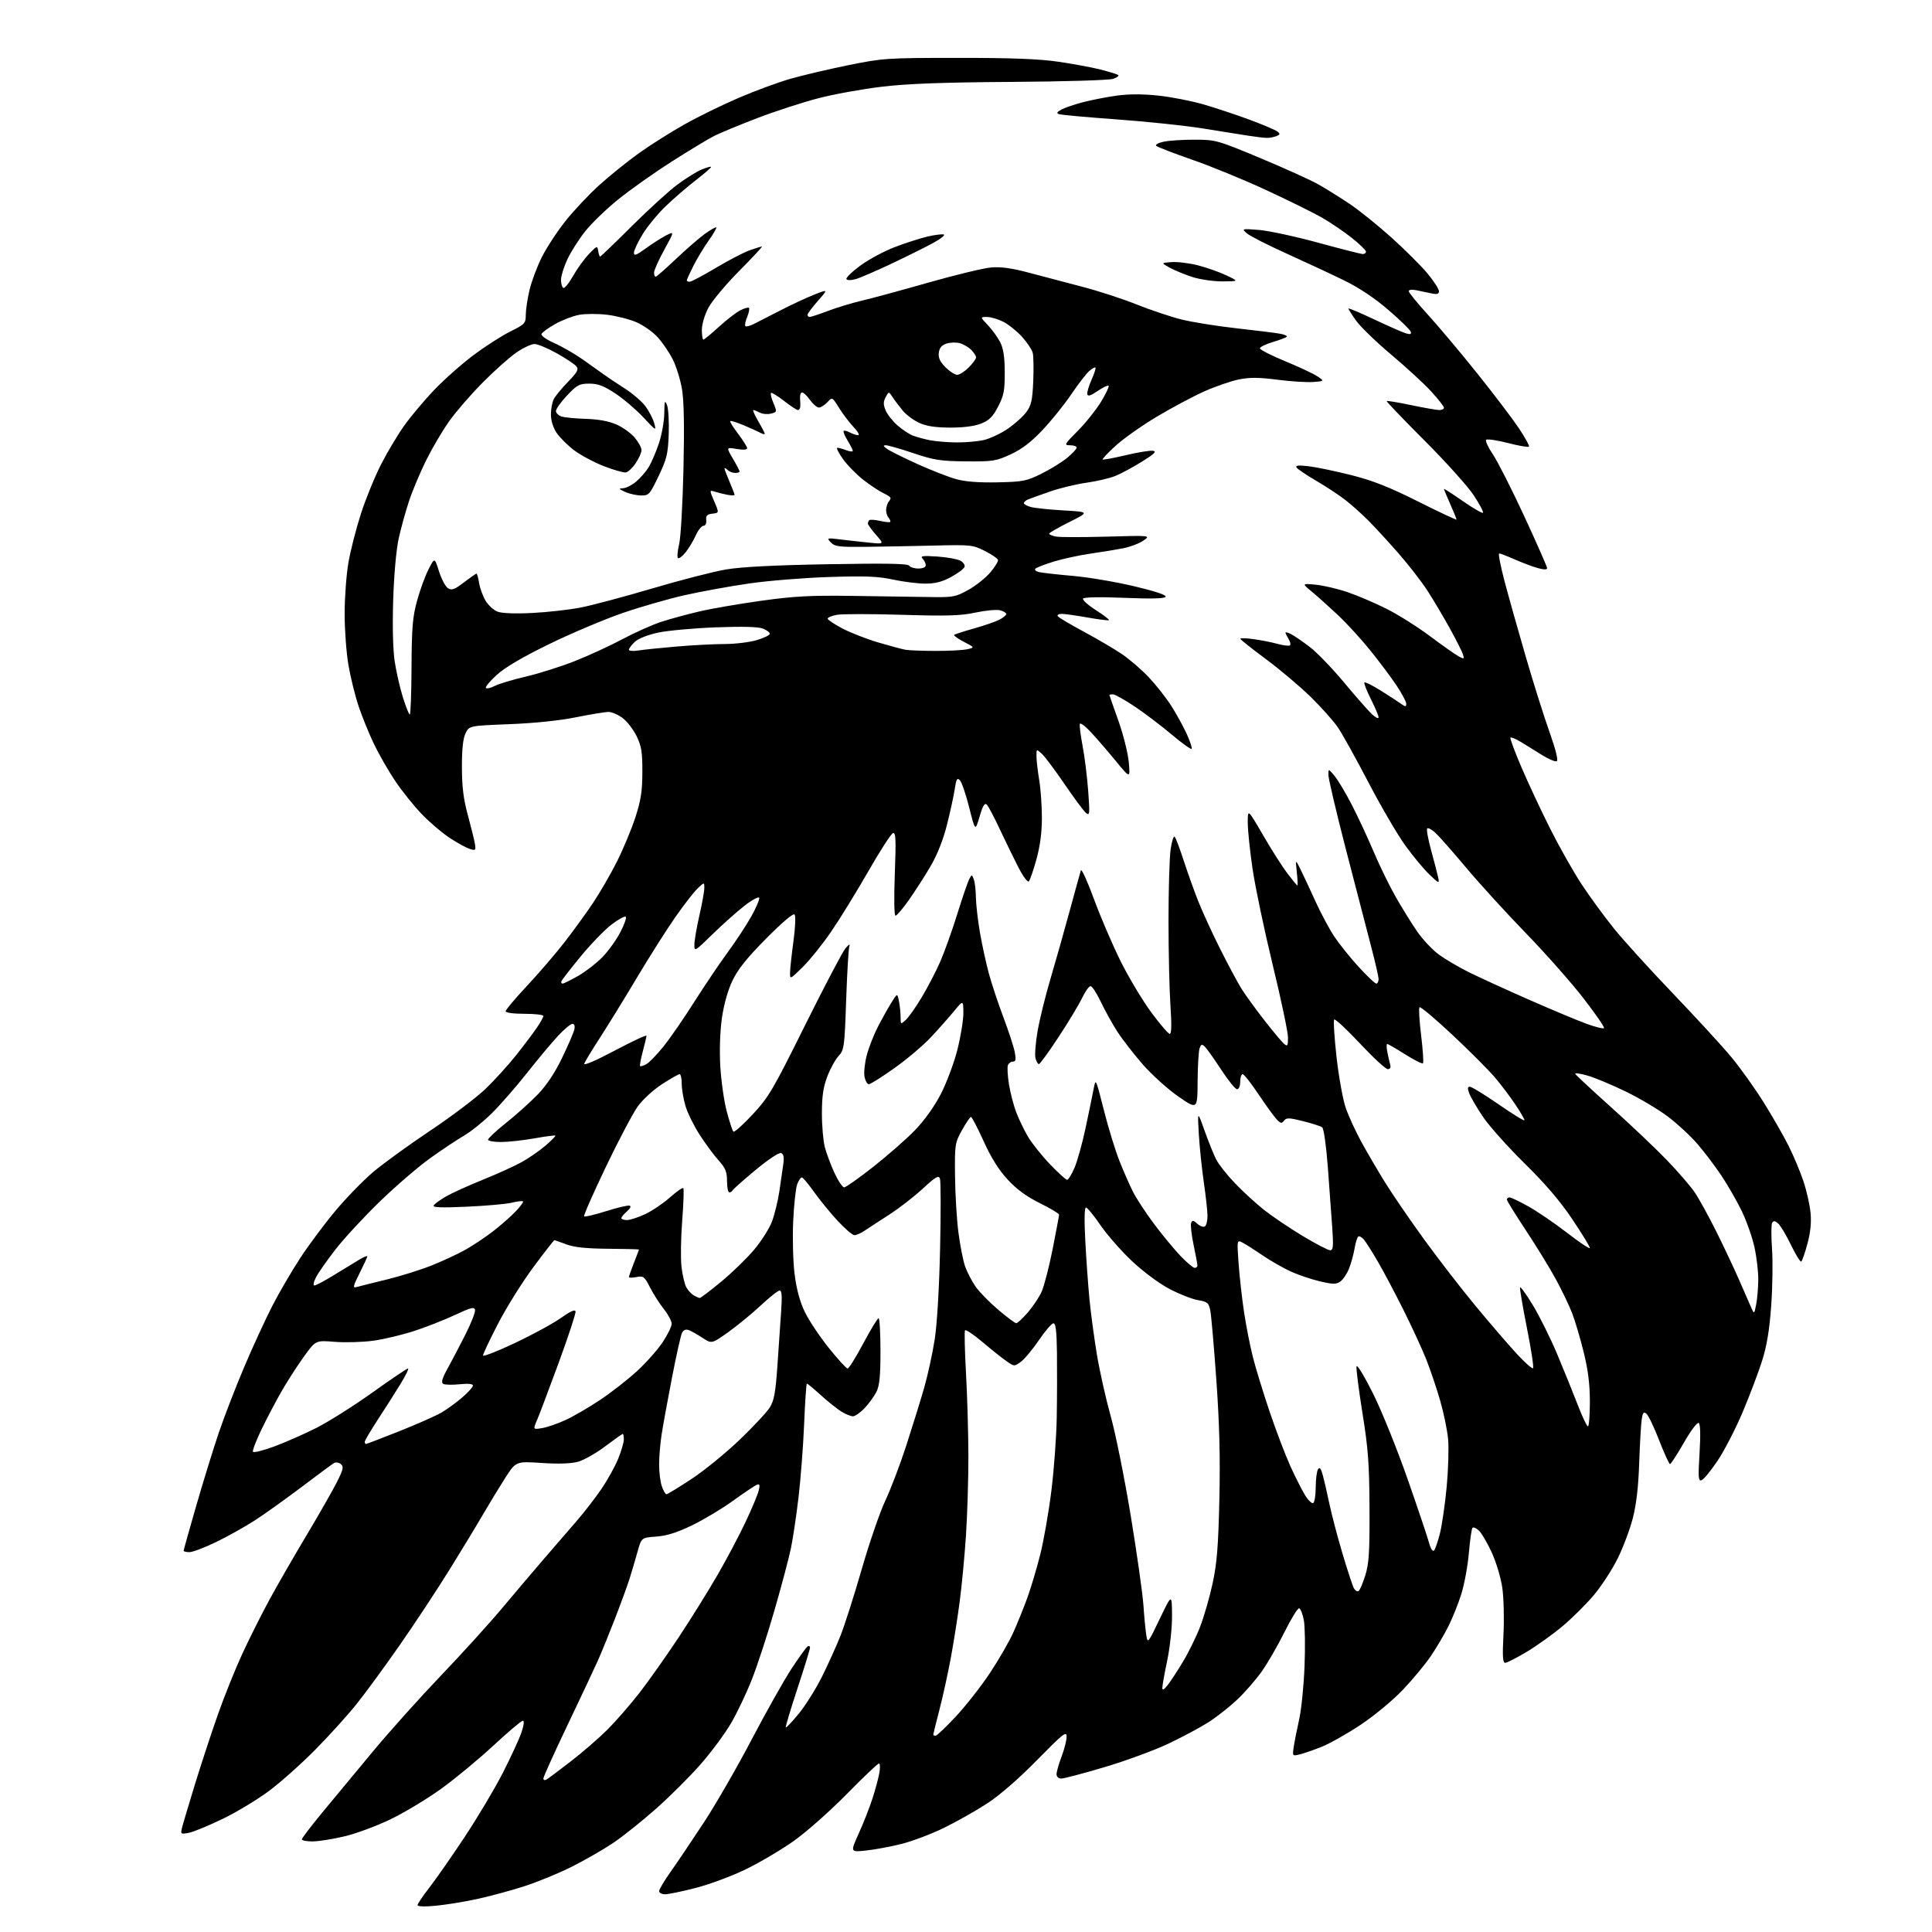 <?xml version="1.0" encoding="UTF-8" standalone="no"?>
<svg 
  version="1.1" 
  xmlns="http://www.w3.org/2000/svg" 
  xmlns:xlink="http://www.w3.org/1999/xlink" 
  xmlns:svg="http://www.w3.org/2000/svg"
  xmlns:rdf="http://www.w3.org/1999/02/22-rdf-syntax-ns#"
  xmlns:cc="http://creativecommons.org/ns#"
  xmlns:dc="http://purl.org/dc/elements/1.1/"
  viewBox="0 0 768 768"
  width="768"
  height="768"
>
<style>svg {background-color: white; }</style>"
<path stroke="none" fill="black" fill-rule="evenodd" d="M173.25,757.56C168.83,757.99 166.00,757.89 166.00,757.30C166.00,756.78 168.08,753.68 170.62,750.42C173.16,747.17 179.47,738.14 184.62,730.36C189.78,722.58 196.63,711.09 199.84,704.82C203.04,698.55 206.39,691.30 207.27,688.71C208.26,685.82 208.48,684.00 207.84,684.00C207.27,684.00 202.01,688.44 196.15,693.88C190.29,699.31 181.00,707.00 175.50,710.98C170.00,714.95 161.00,720.39 155.50,723.07C150.00,725.75 141.68,728.85 137.00,729.96C132.32,731.08 126.59,731.99 124.25,731.99C121.91,732.00 120.00,731.62 120.00,731.16C120.00,730.70 123.69,725.87 128.19,720.41C132.70,714.96 141.74,704.06 148.28,696.18C154.82,688.31 166.93,674.81 175.18,666.18C183.44,657.56 194.53,645.33 199.83,639.00C205.13,632.67 212.58,623.90 216.37,619.50C220.17,615.10 225.88,608.50 229.05,604.83C232.22,601.17 236.75,595.32 239.12,591.83C241.48,588.35 244.44,583.02 245.69,580.00C246.93,576.98 247.96,573.49 247.98,572.25C247.99,571.01 247.80,570.00 247.55,570.00C247.31,570.00 244.16,572.23 240.55,574.96C236.94,577.69 232.08,580.44 229.75,581.08C226.97,581.83 221.95,581.99 215.28,581.55C205.07,580.87 205.07,580.87 200.71,587.69C198.32,591.43 194.40,597.88 192.01,602.00C189.62,606.12 183.62,616.02 178.67,624.00C173.72,631.98 164.81,645.48 158.87,654.00C152.93,662.52 145.18,673.10 141.65,677.50C138.12,681.90 130.79,690.00 125.36,695.50C119.93,701.00 111.76,708.30 107.21,711.72C102.67,715.15 94.35,720.19 88.72,722.93C83.10,725.66 76.98,728.20 75.11,728.56C71.94,729.18 71.76,729.07 72.28,726.86C72.58,725.56 74.90,717.75 77.43,709.50C79.97,701.25 84.10,688.65 86.63,681.50C89.15,674.35 93.49,663.55 96.28,657.50C99.07,651.45 103.94,641.75 107.09,635.94C110.25,630.14 116.88,618.61 121.83,610.34C126.78,602.06 132.20,592.56 133.88,589.24C136.47,584.10 136.72,583.01 135.51,582.01C134.73,581.36 133.51,581.16 132.79,581.57C132.08,581.98 126.33,586.23 120.00,591.02C113.67,595.80 105.27,601.81 101.33,604.36C97.38,606.91 90.43,610.80 85.88,613.00C81.33,615.20 76.57,617.00 75.30,617.00C74.04,617.00 73.00,616.75 73.00,616.44C73.00,616.13 75.23,608.14 77.97,598.69C80.70,589.23 84.70,576.25 86.87,569.83C89.04,563.41 93.62,551.54 97.05,543.46C100.48,535.38 105.52,524.43 108.24,519.13C110.96,513.83 115.98,505.23 119.41,500.00C122.83,494.77 129.15,486.31 133.45,481.19C137.75,476.06 144.47,469.17 148.38,465.86C152.30,462.55 162.47,455.17 171.00,449.47C179.53,443.77 189.45,436.27 193.05,432.80C196.65,429.34 202.14,423.28 205.26,419.35C208.37,415.42 212.06,410.52 213.46,408.46C214.86,406.41 216.00,404.33 216.00,403.86C216.00,403.39 212.62,403.00 208.50,403.00C204.09,403.00 201.00,402.58 201.00,401.99C201.00,401.43 204.81,396.90 209.47,391.92C214.13,386.93 220.80,379.18 224.30,374.68C227.80,370.18 232.93,363.12 235.70,358.98C238.47,354.85 242.77,347.43 245.25,342.48C247.73,337.54 251.01,329.68 252.54,325.00C254.77,318.17 255.32,314.62 255.35,306.96C255.37,299.01 255.00,296.63 253.09,292.68C251.83,290.08 249.34,286.83 247.55,285.47C245.77,284.11 243.23,283.00 241.90,283.00C240.58,283.00 234.77,283.96 229.00,285.12C222.47,286.44 212.45,287.48 202.51,287.87C186.52,288.50 186.52,288.50 185.06,291.50C184.06,293.56 183.61,297.79 183.62,305.00C183.64,312.82 184.24,317.67 185.97,324.00C187.24,328.68 188.50,333.79 188.77,335.36C189.22,337.98 189.06,338.16 186.88,337.51C185.57,337.13 182.03,335.21 179.00,333.24C175.97,331.28 170.91,326.99 167.74,323.71C164.57,320.43 159.74,314.40 157.01,310.32C154.28,306.23 150.46,299.56 148.53,295.49C146.60,291.42 143.90,284.78 142.55,280.73C141.19,276.68 139.38,269.40 138.54,264.55C137.69,259.71 137.00,250.46 137.00,244.00C137.00,237.54 137.68,228.34 138.52,223.56C139.35,218.77 141.59,210.04 143.49,204.17C145.39,198.29 148.97,189.51 151.46,184.64C153.94,179.78 158.09,172.83 160.68,169.20C163.27,165.57 168.55,159.27 172.42,155.20C176.28,151.13 183.28,144.90 187.97,141.37C192.66,137.83 199.31,133.54 202.75,131.83C208.68,128.88 209.00,128.54 209.01,125.11C209.02,123.13 209.69,118.69 210.50,115.25C211.31,111.81 213.53,105.91 215.43,102.13C217.33,98.36 221.55,91.92 224.81,87.83C228.06,83.73 234.09,77.33 238.21,73.60C242.33,69.87 249.44,64.14 254.01,60.87C258.59,57.60 266.75,52.45 272.15,49.42C277.54,46.39 287.20,41.66 293.60,38.92C300.00,36.17 309.12,32.80 313.87,31.42C318.61,30.04 329.02,27.58 337.00,25.96C351.09,23.10 352.32,23.02 380.87,23.01C402.29,23.00 413.12,23.42 420.87,24.56C426.72,25.42 434.20,26.81 437.49,27.65C440.79,28.49 443.92,29.45 444.45,29.78C444.98,30.11 444.09,30.81 442.46,31.35C440.82,31.89 422.78,32.43 402.00,32.56C374.71,32.74 360.71,33.26 350.58,34.47C342.93,35.38 331.61,37.42 325.44,39.02C319.26,40.61 308.36,44.15 301.21,46.88C294.05,49.62 286.24,52.85 283.85,54.06C281.46,55.28 273.88,59.86 267.00,64.24C260.12,68.63 250.58,75.37 245.80,79.23C241.01,83.09 235.04,88.87 232.53,92.06C230.02,95.26 226.85,100.26 225.49,103.19C224.13,106.11 223.02,109.71 223.01,111.19C223.00,112.67 223.41,114.13 223.90,114.44C224.40,114.75 226.14,112.63 227.78,109.74C229.41,106.85 232.25,102.92 234.10,100.99C237.31,97.65 237.47,97.60 237.79,99.75C237.98,100.99 238.33,102.00 238.56,102.00C238.80,102.00 244.48,96.54 251.18,89.86C257.89,83.18 266.09,75.72 269.40,73.28C272.71,70.84 276.97,68.20 278.87,67.41C280.76,66.62 282.47,66.13 282.66,66.33C282.86,66.53 280.20,68.85 276.76,71.50C273.32,74.15 267.89,78.83 264.69,81.91C261.49,84.98 257.33,90.03 255.44,93.13C253.55,96.23 252.00,99.53 252.00,100.47C252.00,101.83 252.96,101.47 256.75,98.71C259.36,96.81 262.99,94.50 264.81,93.57C268.11,91.89 268.11,91.89 264.06,99.28C261.83,103.35 260.00,107.42 260.00,108.34C260.00,109.25 260.29,110.00 260.63,110.00C260.98,110.00 264.58,106.86 268.62,103.02C272.66,99.18 277.85,94.67 280.14,93.01C282.44,91.35 284.50,90.17 284.73,90.40C284.95,90.62 283.58,92.99 281.69,95.65C279.79,98.32 277.06,102.85 275.62,105.72C274.18,108.59 273.00,111.17 273.00,111.47C273.00,111.76 273.52,112.00 274.16,112.00C274.80,112.00 279.48,109.52 284.55,106.49C289.63,103.47 295.68,100.32 298.01,99.49C300.34,98.67 302.52,98.00 302.86,98.00C303.19,98.00 299.12,102.39 293.80,107.75C288.49,113.11 282.98,119.70 281.57,122.40C280.10,125.20 279.00,128.95 279.00,131.15C279.00,133.27 279.27,135.00 279.61,135.00C279.95,135.00 282.70,132.73 285.73,129.96C288.76,127.19 292.58,124.23 294.21,123.39C295.85,122.54 297.43,122.10 297.73,122.39C298.03,122.69 297.70,124.31 297.00,126.00C296.30,127.69 295.99,129.32 296.30,129.64C296.62,129.95 298.14,129.56 299.69,128.77C301.23,127.98 306.10,125.49 310.50,123.24C314.90,120.99 320.91,118.20 323.86,117.04C329.22,114.94 329.22,114.94 325.11,119.61C322.85,122.18 321.00,124.67 321.00,125.14C321.00,125.61 321.40,126.00 321.88,126.00C322.37,126.00 325.70,124.89 329.29,123.54C332.88,122.19 338.90,120.37 342.66,119.50C346.42,118.63 358.27,115.41 369.00,112.35C379.73,109.29 390.98,106.58 394.00,106.32C397.94,105.99 402.20,106.58 409.00,108.40C414.23,109.80 423.73,112.31 430.12,113.97C436.51,115.62 446.28,118.80 451.83,121.03C457.38,123.25 465.42,125.94 469.71,127.01C473.99,128.07 483.80,129.64 491.50,130.50C499.20,131.35 506.98,132.32 508.80,132.65C510.61,132.97 511.82,133.52 511.49,133.87C511.15,134.22 508.62,135.18 505.87,136.00C503.11,136.82 500.84,137.94 500.83,138.47C500.83,139.01 505.35,141.31 510.90,143.60C516.44,145.89 522.22,148.60 523.74,149.63C526.50,151.50 526.50,151.50 522.00,151.85C519.52,152.04 513.14,151.63 507.82,150.95C500.43,149.99 496.80,149.96 492.48,150.83C489.37,151.46 483.15,153.61 478.66,155.61C474.17,157.62 465.68,162.15 459.78,165.68C453.89,169.20 446.56,174.38 443.50,177.18C440.44,179.97 438.10,182.44 438.32,182.65C438.53,182.86 442.63,182.10 447.44,180.96C452.24,179.82 457.12,179.02 458.28,179.19C459.92,179.43 458.96,180.38 453.96,183.50C450.42,185.70 445.68,188.25 443.41,189.18C441.14,190.10 435.96,191.32 431.89,191.89C427.83,192.46 421.35,194.02 417.50,195.36C413.65,196.70 409.71,198.11 408.75,198.50C407.79,198.89 407.00,199.57 407.00,200.00C407.00,200.43 408.24,201.12 409.75,201.54C411.26,201.96 417.13,202.57 422.80,202.90C433.10,203.50 433.10,203.50 425.11,207.50C420.71,209.70 417.09,211.79 417.06,212.13C417.03,212.48 418.23,213.00 419.74,213.29C421.24,213.58 430.35,213.59 439.99,213.32C457.50,212.83 457.50,212.83 454.50,214.90C452.85,216.04 449.25,217.41 446.50,217.95C443.75,218.48 437.90,219.44 433.50,220.07C429.10,220.71 422.57,222.11 419.00,223.20C415.43,224.30 412.10,225.57 411.61,226.04C411.10,226.52 411.74,227.12 413.11,227.43C414.42,227.72 420.49,228.40 426.59,228.94C432.70,229.47 443.61,231.32 450.85,233.04C459.29,235.05 463.78,236.55 463.36,237.23C462.91,237.96 457.67,238.09 446.91,237.65C437.25,237.25 430.89,237.37 430.53,237.95C430.21,238.47 432.48,240.52 435.58,242.51C438.68,244.49 441.04,246.29 440.82,246.51C440.60,246.73 436.84,246.27 432.46,245.49C428.08,244.71 423.46,244.05 422.19,244.03C420.92,244.02 420.14,244.41 420.45,244.92C420.76,245.42 425.40,248.19 430.76,251.07C436.12,253.95 442.98,257.98 446.00,260.03C449.02,262.08 453.83,266.22 456.67,269.23C459.51,272.25 463.50,277.31 465.54,280.49C467.57,283.67 470.35,288.71 471.72,291.70C473.09,294.69 473.96,297.37 473.67,297.67C473.37,297.96 469.84,295.42 465.81,292.03C461.79,288.63 455.20,283.63 451.17,280.92C447.13,278.22 443.20,276.00 442.42,276.00C441.64,276.00 441.00,276.11 441.00,276.25C441.00,276.39 442.60,280.98 444.56,286.45C446.51,291.92 448.38,299.34 448.70,302.95C449.29,309.50 449.29,309.50 443.54,302.50C440.37,298.65 435.95,293.52 433.69,291.10C431.44,288.67 429.44,287.17 429.25,287.76C429.05,288.35 429.56,292.35 430.37,296.66C431.19,300.97 432.18,309.00 432.58,314.50C433.25,323.66 433.17,324.39 431.69,323.15C430.79,322.41 426.95,317.24 423.15,311.65C419.34,306.07 415.28,300.64 414.11,299.60C412.01,297.70 412.00,297.70 412.01,300.60C412.01,302.19 412.50,306.43 413.09,310.00C413.69,313.57 414.17,320.39 414.17,325.15C414.16,330.95 413.45,336.38 411.98,341.65C410.79,345.97 409.43,349.89 408.98,350.37C408.53,350.85 406.68,348.38 404.87,344.87C403.07,341.37 399.75,334.57 397.50,329.76C395.26,324.95 392.90,320.50 392.28,319.88C391.42,319.02 390.70,320.21 389.40,324.62C387.67,330.50 387.67,330.50 385.27,321.00C383.96,315.77 382.29,310.90 381.57,310.16C380.48,309.05 380.13,309.65 379.53,313.66C379.13,316.32 377.73,322.74 376.42,327.92C374.88,333.97 372.55,339.86 369.87,344.42C367.58,348.31 363.73,354.31 361.30,357.75C358.88,361.19 356.49,364.00 355.99,364.00C355.45,364.00 355.33,357.19 355.70,347.36C356.22,333.56 356.09,330.80 354.96,331.18C354.21,331.43 349.75,338.35 345.04,346.57C340.33,354.78 333.70,365.55 330.29,370.50C326.89,375.45 321.83,381.73 319.05,384.46C314.00,389.42 314.00,389.42 314.07,386.46C314.10,384.83 314.72,379.23 315.43,374.00C316.17,368.53 316.35,364.09 315.84,363.53C315.31,362.94 310.92,366.66 304.51,373.14C296.78,380.95 293.29,385.33 291.12,389.91C289.30,393.75 287.72,399.40 286.96,404.79C286.21,410.09 285.96,417.57 286.34,423.99C286.67,429.77 287.83,437.80 288.90,441.84C289.97,445.88 291.16,449.48 291.53,449.84C291.91,450.20 295.36,447.12 299.19,443.00C305.60,436.10 307.27,433.25 320.05,407.50C327.70,392.10 334.91,378.38 336.07,377.00C337.54,375.27 338.01,375.05 337.61,376.29C337.29,377.27 336.73,386.89 336.36,397.66C335.71,416.26 335.56,417.37 333.37,419.74C332.10,421.11 330.08,424.77 328.89,427.86C327.26,432.12 326.73,435.70 326.72,442.50C326.71,447.45 327.24,453.52 327.88,456.00C328.53,458.48 330.25,463.09 331.71,466.25C333.17,469.41 334.91,472.00 335.56,472.00C336.22,472.00 341.42,468.32 347.13,463.83C352.83,459.34 360.25,452.84 363.62,449.38C367.39,445.50 371.34,439.99 373.93,435.02C376.24,430.58 379.22,422.63 380.56,417.35C381.90,412.06 382.98,405.44 382.96,402.62C382.91,397.50 382.91,397.50 379.21,402.00C377.17,404.47 373.02,409.14 370.00,412.37C366.98,415.60 360.45,421.12 355.50,424.62C350.56,428.13 346.00,431.00 345.38,431.00C344.76,431.00 343.99,429.68 343.66,428.06C343.34,426.45 343.73,422.62 344.53,419.56C345.33,416.49 347.31,411.40 348.94,408.24C350.56,405.08 352.98,400.76 354.30,398.63C356.70,394.75 356.70,394.75 357.35,398.00C357.71,399.79 358.00,402.61 358.00,404.28C358.00,407.27 358.03,407.28 360.04,405.46C361.17,404.44 364.00,400.44 366.33,396.56C368.67,392.68 371.97,386.35 373.66,382.50C375.36,378.65 378.43,370.10 380.48,363.50C382.53,356.90 384.69,350.61 385.26,349.52C386.31,347.55 386.32,347.55 387.09,349.52C387.51,350.61 387.89,353.80 387.93,356.62C387.97,359.43 388.69,365.73 389.53,370.62C390.37,375.50 391.97,382.86 393.08,386.96C394.20,391.06 396.81,398.94 398.90,404.48C400.98,410.01 403.01,416.22 403.39,418.27C403.94,421.17 403.77,422.00 402.65,422.00C401.86,422.00 400.96,422.66 400.66,423.46C400.35,424.26 400.54,427.67 401.08,431.04C401.63,434.41 402.91,439.37 403.94,442.08C404.96,444.78 407.05,449.13 408.58,451.74C410.10,454.36 414.04,459.31 417.33,462.75C420.62,466.19 423.71,469.00 424.19,469.00C424.68,469.00 425.99,466.86 427.12,464.25C428.25,461.64 430.22,454.55 431.51,448.50C432.80,442.45 434.24,435.48 434.71,433.00C435.57,428.50 435.57,428.50 438.78,441.22C440.55,448.22 443.36,457.36 445.01,461.53C446.67,465.71 449.11,471.25 450.43,473.86C451.75,476.46 455.50,482.17 458.77,486.55C462.04,490.92 466.76,496.64 469.26,499.25C471.76,501.86 474.30,504.00 474.90,504.00C475.51,504.00 476.00,503.58 476.00,503.07C476.00,502.55 475.31,498.86 474.47,494.86C473.63,490.86 473.19,486.95 473.49,486.16C473.95,484.96 474.36,485.01 475.96,486.46C477.01,487.42 478.35,487.90 478.94,487.54C479.52,487.18 480.00,485.33 480.00,483.43C480.00,481.54 479.35,475.60 478.57,470.24C477.78,464.88 476.88,456.23 476.56,451.00C476.00,441.50 476.00,441.50 478.85,449.51C480.42,453.92 482.51,459.08 483.49,460.98C484.47,462.89 487.80,467.09 490.89,470.33C493.98,473.57 499.20,478.35 502.50,480.97C505.80,483.58 512.73,488.25 517.90,491.36C523.07,494.46 527.96,497.00 528.76,497.00C529.97,497.00 530.11,495.47 529.57,487.75C529.22,482.66 528.43,471.86 527.82,463.75C527.20,455.53 526.22,448.62 525.60,448.15C525.00,447.68 521.58,446.57 518.00,445.68C512.34,444.27 511.36,444.25 510.40,445.51C509.47,446.74 509.01,446.62 507.29,444.73C506.18,443.50 502.95,439.01 500.11,434.75C497.27,430.49 494.50,427.00 493.97,427.00C493.44,427.00 493.00,428.35 493.00,430.00C493.00,431.74 492.48,432.99 491.75,432.99C491.06,432.98 488.27,429.54 485.53,425.34C482.80,421.15 479.90,417.05 479.09,416.23C477.79,414.93 477.53,414.98 476.88,416.63C476.47,417.66 476.11,423.59 476.07,429.81C476.00,441.12 476.00,441.12 468.40,435.87C464.22,432.98 457.85,427.22 454.24,423.09C450.63,418.95 446.06,413.05 444.09,409.98C442.11,406.90 439.18,401.60 437.57,398.20C435.95,394.79 434.13,392.00 433.52,392.00C432.90,392.00 431.38,394.14 430.13,396.75C428.88,399.36 424.68,406.34 420.79,412.25C416.91,418.16 413.39,423.00 412.97,423.00C412.56,423.00 411.95,421.92 411.61,420.60C411.28,419.28 411.67,414.41 412.48,409.77C413.29,405.14 415.54,395.99 417.48,389.43C419.43,382.87 422.86,370.75 425.10,362.50C427.35,354.25 429.40,346.82 429.66,346.00C429.93,345.18 432.28,350.35 434.91,357.50C437.53,364.65 442.32,375.79 445.55,382.26C448.78,388.73 454.25,397.84 457.70,402.51C461.16,407.18 464.44,411.00 465.01,411.00C465.70,411.00 465.78,407.28 465.27,399.75C464.85,393.56 464.50,378.38 464.50,366.00C464.50,353.62 464.88,340.86 465.34,337.64C465.80,334.41 466.53,332.16 466.96,332.64C467.40,333.11 468.99,337.32 470.51,342.00C472.03,346.68 474.60,353.88 476.22,358.00C477.84,362.12 481.79,370.74 484.99,377.13C488.20,383.53 492.06,390.73 493.57,393.13C495.08,395.54 499.15,401.14 502.62,405.60C506.09,410.05 509.62,414.27 510.46,414.97C511.80,416.08 512.00,415.75 512.00,412.42C512.00,410.31 509.27,397.32 505.92,383.55C502.58,369.77 498.98,352.65 497.93,345.50C496.87,338.35 496.01,330.03 496.00,327.00C496.00,321.51 496.00,321.51 502.09,332.00C505.44,337.78 509.81,344.64 511.80,347.25C513.78,349.86 515.56,352.00 515.74,352.00C515.92,352.00 515.82,349.64 515.51,346.75C514.95,341.50 514.95,341.50 516.93,345.50C518.02,347.70 520.69,353.41 522.86,358.19C525.04,362.97 528.43,369.32 530.41,372.30C532.39,375.28 536.75,380.71 540.09,384.36C543.44,388.01 546.59,391.00 547.09,391.00C547.59,391.00 548.00,390.20 548.00,389.22C548.00,388.24 546.64,382.28 544.97,375.97C543.31,369.66 538.81,352.35 534.98,337.50C531.15,322.65 528.03,309.38 528.05,308.00C528.07,305.50 528.07,305.50 530.55,308.50C531.91,310.15 534.99,315.32 537.40,320.00C539.82,324.68 543.69,333.00 546.02,338.50C548.34,344.00 552.29,352.10 554.80,356.50C557.30,360.90 561.15,367.11 563.35,370.29C565.55,373.48 569.41,377.59 571.93,379.42C574.44,381.26 579.69,384.36 583.60,386.32C587.50,388.27 598.30,393.22 607.60,397.31C616.89,401.40 627.32,405.76 630.77,407.01C634.22,408.26 637.31,409.03 637.62,408.71C637.94,408.39 634.26,403.04 629.44,396.82C624.62,390.59 614.34,378.97 606.59,370.98C598.84,363.00 588.17,351.30 582.87,344.98C577.57,338.67 572.06,332.41 570.62,331.08C569.19,329.75 567.71,328.96 567.34,329.33C566.98,329.69 567.70,333.71 568.96,338.25C570.21,342.79 571.46,347.62 571.74,349.00C572.21,351.32 571.96,351.22 568.17,347.60C565.93,345.45 561.58,340.20 558.51,335.93C555.44,331.66 548.92,320.50 544.03,311.12C539.14,301.74 533.69,291.91 531.91,289.28C530.13,286.65 525.22,281.12 520.99,277.00C516.77,272.88 508.77,266.12 503.21,262.00C497.64,257.88 493.07,254.24 493.05,253.92C493.02,253.60 495.36,253.66 498.25,254.05C501.14,254.45 505.46,255.30 507.85,255.95C510.24,256.60 512.48,256.86 512.81,256.52C513.15,256.18 512.88,255.04 512.21,253.97C511.55,252.90 511.00,251.78 511.00,251.48C511.00,251.18 512.01,251.45 513.25,252.09C514.49,252.73 517.81,255.01 520.64,257.16C523.46,259.31 529.60,265.66 534.27,271.28C538.95,276.90 543.95,282.59 545.39,283.92C546.82,285.26 548.00,285.81 548.00,285.15C548.00,284.48 546.62,281.21 544.93,277.87C543.25,274.53 542.10,271.57 542.38,271.29C542.65,271.01 545.50,272.42 548.69,274.41C551.89,276.41 555.51,278.76 556.75,279.64C558.71,281.04 559.00,281.05 559.00,279.74C559.00,278.91 557.23,275.59 555.06,272.36C552.89,269.14 548.22,262.90 544.67,258.50C541.13,254.10 535.36,247.80 531.85,244.50C528.34,241.20 523.67,237.01 521.48,235.20C517.50,231.90 517.50,231.90 523.02,232.43C526.06,232.72 531.76,234.06 535.70,235.40C539.63,236.73 546.59,239.71 551.17,242.01C555.75,244.30 563.55,249.22 568.50,252.92C573.45,256.63 578.56,260.23 579.85,260.92C582.00,262.07 582.14,262.01 581.53,260.09C581.16,258.94 578.82,254.29 576.31,249.75C573.80,245.21 569.83,238.51 567.47,234.86C565.11,231.21 559.88,224.46 555.84,219.86C551.80,215.26 546.48,209.47 544.00,206.98C541.52,204.49 537.48,200.86 535.00,198.91C532.52,196.96 527.26,193.48 523.30,191.17C519.34,188.86 515.78,186.46 515.39,185.83C514.88,185.00 516.19,184.86 520.21,185.34C523.25,185.69 530.85,187.28 537.12,188.86C545.75,191.04 552.18,193.58 563.75,199.37C572.14,203.58 579.00,206.80 579.00,206.53C579.00,206.27 577.87,203.51 576.50,200.40C575.12,197.29 574.00,194.58 574.00,194.37C574.00,194.15 577.36,196.32 581.48,199.18C585.59,202.04 589.20,204.13 589.50,203.83C589.80,203.54 588.15,200.41 585.84,196.90C583.53,193.38 574.73,183.59 566.27,175.13C557.82,166.68 551.05,159.61 551.24,159.43C551.43,159.24 555.80,159.96 560.94,161.04C566.09,162.12 571.14,163.00 572.15,163.00C573.17,163.00 574.00,162.59 574.00,162.08C574.00,161.57 571.73,158.68 568.96,155.65C566.20,152.62 559.07,146.06 553.13,141.06C547.19,136.07 540.90,130.00 539.16,127.58C537.42,125.16 536.00,122.94 536.00,122.65C536.00,122.36 540.61,124.30 546.25,126.96C551.89,129.63 557.57,132.12 558.87,132.51C560.62,133.03 561.12,132.86 560.79,131.85C560.55,131.11 556.58,127.24 551.98,123.27C546.56,118.59 540.40,114.46 534.55,111.59C529.57,109.14 519.26,104.33 511.64,100.89C504.01,97.45 496.81,93.79 495.64,92.75C493.52,90.88 493.57,90.86 500.50,91.41C504.35,91.72 514.93,94.00 524.00,96.48C533.08,98.96 541.06,100.99 541.75,100.99C542.44,101.00 543.00,100.56 543.00,100.01C543.00,99.47 540.41,96.98 537.25,94.47C534.09,91.96 528.68,88.31 525.24,86.36C521.80,84.41 511.90,79.53 503.24,75.52C494.58,71.50 481.42,66.10 474.00,63.52C466.57,60.94 460.10,58.44 459.62,57.98C459.13,57.51 460.47,56.77 462.62,56.32C464.75,55.87 470.32,55.51 475.00,55.53C483.27,55.55 483.98,55.75 501.00,62.85C510.62,66.87 520.98,71.55 524.00,73.26C527.02,74.96 532.65,78.47 536.50,81.05C540.35,83.63 547.92,89.73 553.31,94.60C558.71,99.47 565.12,105.88 567.56,108.84C570.00,111.81 572.00,114.91 572.00,115.74C572.00,116.89 571.28,117.10 569.00,116.62C567.35,116.28 564.65,115.72 563.00,115.37C561.23,115.01 560.00,115.17 560.00,115.76C560.00,116.31 563.44,120.53 567.64,125.13C571.84,129.74 580.68,140.25 587.28,148.50C593.88,156.75 601.31,166.54 603.80,170.26C606.28,173.98 608.07,177.27 607.77,177.56C607.47,177.86 603.69,177.20 599.37,176.09C595.05,174.99 591.18,174.42 590.77,174.83C590.36,175.24 591.59,177.89 593.50,180.72C595.40,183.55 601.02,194.63 605.98,205.35C610.94,216.07 615.00,225.29 615.00,225.84C615.00,226.50 613.75,226.49 611.29,225.82C609.25,225.25 605.15,223.71 602.17,222.40C599.19,221.08 596.39,220.00 595.95,220.00C595.50,220.00 596.49,225.06 598.13,231.25C599.77,237.44 603.57,250.93 606.57,261.23C609.56,271.52 613.78,284.90 615.94,290.96C618.36,297.74 619.48,302.20 618.86,302.59C618.31,302.93 615.52,301.74 612.68,299.96C609.83,298.17 606.02,295.81 604.21,294.73C602.40,293.64 600.70,292.97 600.43,293.23C600.17,293.50 602.15,298.84 604.84,305.11C607.52,311.37 612.66,322.35 616.26,329.50C619.85,336.65 625.45,346.55 628.71,351.50C631.97,356.45 637.72,364.32 641.49,369.00C645.25,373.68 655.87,385.38 665.09,395.00C674.30,404.62 684.72,415.97 688.24,420.22C691.77,424.47 697.50,432.49 700.99,438.06C704.47,443.62 708.97,451.45 710.97,455.45C712.98,459.45 715.65,465.82 716.91,469.61C718.17,473.40 719.44,479.05 719.73,482.17C720.09,486.00 719.68,490.00 718.47,494.46C717.49,498.10 716.38,501.26 716.01,501.49C715.64,501.72 713.82,498.76 711.96,494.92C710.10,491.07 707.82,487.24 706.89,486.40C705.64,485.27 705.01,485.18 704.47,486.05C704.07,486.70 704.04,491.34 704.40,496.36C704.76,501.39 704.62,511.59 704.08,519.04C703.38,528.74 702.35,534.95 700.46,540.94C699.00,545.55 695.53,554.71 692.75,561.31C689.96,567.91 685.50,576.57 682.84,580.55C680.18,584.53 677.31,588.05 676.46,588.38C675.11,588.90 675.00,587.60 675.60,577.63C676.04,570.21 675.92,566.07 675.25,565.65C674.67,565.30 672.07,568.76 669.36,573.51C666.69,578.17 664.21,581.99 663.85,582.00C663.50,582.00 661.57,577.76 659.56,572.59C657.55,567.41 655.28,562.65 654.51,562.01C653.38,561.07 653.02,561.47 652.61,564.18C652.33,566.00 651.88,573.80 651.61,581.50C651.29,590.99 650.47,598.08 649.07,603.50C647.94,607.90 645.23,615.10 643.06,619.50C640.89,623.90 636.65,630.42 633.65,634.00C630.64,637.58 625.05,643.14 621.21,646.37C617.37,649.60 610.94,654.21 606.91,656.62C602.89,659.03 599.02,661.00 598.33,661.00C597.36,661.00 597.21,658.43 597.65,649.75C597.97,643.56 597.76,635.24 597.20,631.26C596.61,627.15 594.78,621.01 592.95,617.05C591.18,613.21 588.89,609.31 587.86,608.38C586.83,607.44 585.70,606.97 585.35,607.32C584.99,607.67 584.35,612.13 583.91,617.23C583.47,622.33 582.14,629.65 580.94,633.50C579.75,637.35 577.41,643.20 575.75,646.50C574.09,649.80 570.93,655.14 568.74,658.38C566.55,661.61 561.57,667.61 557.67,671.71C553.69,675.90 546.36,681.98 540.92,685.60C535.60,689.14 528.61,693.09 525.38,694.38C522.14,695.68 518.20,697.04 516.61,697.42C513.75,698.10 513.73,698.08 514.30,694.30C514.61,692.21 515.58,687.35 516.44,683.50C517.30,679.65 518.26,670.20 518.57,662.50C518.88,654.80 518.76,646.51 518.30,644.08C517.85,641.65 517.02,639.51 516.46,639.32C515.91,639.14 513.28,643.38 510.62,648.74C507.96,654.11 503.87,661.20 501.52,664.50C499.16,667.80 494.78,672.83 491.77,675.67C488.75,678.51 483.66,682.52 480.46,684.57C477.25,686.62 470.09,690.46 464.56,693.09C459.03,695.72 447.59,699.93 439.15,702.44C430.71,704.95 422.95,707.00 421.90,707.00C420.76,707.00 420.00,706.30 420.00,705.25C420.00,704.29 420.90,701.13 422.00,698.24C423.10,695.35 424.00,691.79 424.00,690.33C424.00,688.00 422.61,689.10 412.25,699.65C404.99,707.05 397.44,713.62 392.50,716.84C388.10,719.72 380.40,724.07 375.38,726.53C370.37,728.99 362.72,731.89 358.38,732.98C354.05,734.07 347.68,735.26 344.24,735.62C337.99,736.28 337.99,736.28 341.34,728.89C343.19,724.82 345.64,718.58 346.80,715.00C347.96,711.42 349.20,706.81 349.56,704.75C349.93,702.69 349.85,701.00 349.40,701.00C348.94,701.00 343.15,706.51 336.52,713.25C329.89,719.99 320.42,728.36 315.48,731.85C310.54,735.34 302.00,740.38 296.50,743.06C291.00,745.73 282.06,749.07 276.64,750.46C271.22,751.86 265.71,753.00 264.39,753.00C263.08,753.00 262.00,752.44 262.01,751.75C262.02,751.06 264.10,747.58 266.63,744.00C269.16,740.42 275.08,731.65 279.77,724.50C284.47,717.35 293.03,702.50 298.79,691.50C304.56,680.50 311.71,667.80 314.68,663.28C317.65,658.76 320.51,654.80 321.04,654.47C321.57,654.15 322.00,654.37 322.00,654.96C322.00,655.55 319.75,662.85 317.00,671.19C314.26,679.52 312.17,686.50 312.36,686.69C312.56,686.89 314.86,684.45 317.47,681.27C320.09,678.10 324.21,671.56 326.63,666.75C329.04,661.93 332.39,654.55 334.06,650.34C335.74,646.13 339.58,634.09 342.61,623.59C345.64,613.09 349.84,600.90 351.94,596.50C354.03,592.10 357.80,582.20 360.30,574.50C362.80,566.80 366.00,556.45 367.42,551.50C368.83,546.55 370.69,538.00 371.55,532.50C372.50,526.44 373.35,512.18 373.70,496.35C374.02,481.96 374.00,469.43 373.64,468.50C373.10,467.10 371.90,467.80 366.82,472.51C363.43,475.64 357.47,480.26 353.58,482.77C349.69,485.27 345.28,488.15 343.79,489.16C342.30,490.17 340.44,491.00 339.65,491.00C338.86,491.00 335.80,488.37 332.86,485.17C329.91,481.96 325.70,476.79 323.50,473.69C321.30,470.58 319.15,468.03 318.73,468.02C318.30,468.01 317.48,469.24 316.90,470.75C316.33,472.26 315.61,478.90 315.30,485.50C315.00,492.10 315.25,501.51 315.86,506.42C316.61,512.42 317.92,517.32 319.88,521.42C321.48,524.76 325.76,531.21 329.40,535.75C333.03,540.29 336.42,544.00 336.93,544.00C337.45,544.00 340.26,539.50 343.18,534.01C346.11,528.51 348.84,524.01 349.25,524.01C349.66,524.00 350.00,529.87 350.00,537.05C350.00,547.06 349.62,550.84 348.39,553.30C347.50,555.06 345.39,557.96 343.69,559.75C342.00,561.54 339.91,563.00 339.05,563.00C338.20,562.99 336.15,562.16 334.50,561.15C332.85,560.13 329.18,557.21 326.35,554.65C323.52,552.09 321.01,550.00 320.76,550.00C320.51,550.00 320.03,557.09 319.67,565.75C319.32,574.41 318.32,587.58 317.45,595.00C316.58,602.42 315.20,611.65 314.40,615.50C313.60,619.35 310.67,630.38 307.90,640.00C305.13,649.62 301.09,662.00 298.92,667.50C296.76,673.00 293.01,680.88 290.60,685.01C288.19,689.14 282.78,696.45 278.57,701.25C274.37,706.06 266.39,714.02 260.84,718.94C255.29,723.87 247.58,730.03 243.70,732.63C239.83,735.23 232.40,739.49 227.20,742.10C222.00,744.71 213.41,748.22 208.12,749.91C202.83,751.60 194.45,753.86 189.50,754.92C184.55,755.99 177.24,757.18 173.25,757.56zM217.25,707.39C217.94,706.99 222.32,703.71 227.00,700.09C231.68,696.48 238.20,690.81 241.51,687.51C244.81,684.20 250.50,677.67 254.14,673.00C257.78,668.33 264.78,658.42 269.70,651.00C274.62,643.58 281.62,632.33 285.27,626.00C288.92,619.67 293.92,610.23 296.38,605.00C298.84,599.77 301.19,594.19 301.58,592.59C302.15,590.29 302.00,589.79 300.87,590.22C300.09,590.52 295.86,593.35 291.47,596.52C287.09,599.69 279.72,604.10 275.10,606.34C269.09,609.24 265.03,610.51 260.84,610.82C254.99,611.24 254.99,611.24 253.42,616.87C252.56,619.97 251.14,624.75 250.28,627.50C249.41,630.25 246.78,637.45 244.44,643.50C242.09,649.55 239.01,657.10 237.59,660.28C236.16,663.45 230.73,675.01 225.50,685.95C220.28,696.89 216.00,706.35 216.00,706.98C216.00,707.61 216.56,707.79 217.25,707.39zM371.90,690.00C372.40,690.00 376.02,686.56 379.95,682.35C383.88,678.14 389.97,670.38 393.48,665.10C396.99,659.82 401.22,652.49 402.87,648.80C404.52,645.12 407.02,638.92 408.43,635.02C409.83,631.12 412.11,623.49 413.48,618.06C414.86,612.64 416.85,601.29 417.91,592.85C418.97,584.41 419.94,571.20 420.07,563.50C420.21,555.80 420.24,544.21 420.16,537.75C420.04,529.08 419.67,526.01 418.75,526.04C418.06,526.05 415.48,529.06 413.00,532.71C410.52,536.36 407.30,540.23 405.84,541.31C403.17,543.26 403.17,543.26 399.84,540.89C398.00,539.59 393.71,536.17 390.30,533.28C386.89,530.39 383.87,528.40 383.60,528.84C383.32,529.29 383.51,537.05 384.01,546.08C384.51,555.11 384.94,569.92 384.95,579.00C384.96,588.08 384.52,602.25 383.98,610.50C383.43,618.75 382.30,630.67 381.45,637.00C380.61,643.33 379.01,653.40 377.90,659.38C376.78,665.37 374.78,674.49 373.44,679.65C372.10,684.80 371.00,689.24 371.00,689.51C371.00,689.78 371.41,690.00 371.90,690.00zM464.05,670.00C465.16,668.62 467.89,664.48 470.12,660.78C472.36,657.09 475.47,650.77 477.03,646.75C478.59,642.73 480.84,634.95 482.02,629.47C483.74,621.52 484.29,614.80 484.71,596.29C485.10,579.58 484.77,566.29 483.53,548.79C482.59,535.43 481.50,522.93 481.12,521.02C480.49,517.87 480.02,517.47 476.20,516.82C473.88,516.43 468.79,514.42 464.88,512.37C460.76,510.20 454.51,505.56 449.99,501.31C445.70,497.28 440.05,490.83 437.42,486.99C434.80,483.15 432.21,480.00 431.68,480.00C431.08,480.00 430.98,484.93 431.42,493.25C431.80,500.54 432.55,511.00 433.08,516.50C433.61,522.00 434.95,531.90 436.04,538.50C437.14,545.10 439.61,556.12 441.53,562.99C443.46,569.86 447.03,587.64 449.48,602.49C451.93,617.35 454.19,633.33 454.52,638.00C454.84,642.67 455.36,648.08 455.67,650.00C456.22,653.43 456.32,653.31 461.03,643.50C465.83,633.50 465.83,633.50 465.90,642.00C465.94,646.88 465.13,654.55 464.00,660.00C462.91,665.23 462.03,670.17 462.04,671.00C462.04,672.01 462.71,671.68 464.05,670.00zM540.04,632.48C540.55,632.16 541.77,629.33 542.74,626.20C544.20,621.47 544.48,616.94 544.40,599.50C544.32,581.81 543.88,575.85 541.59,561.66C540.11,552.40 539.05,544.08 539.24,543.16C539.44,542.25 542.40,547.12 545.83,554.00C549.25,560.88 555.43,576.16 559.55,587.97C563.67,599.77 567.51,611.19 568.09,613.34C568.70,615.62 569.52,616.88 570.03,616.37C570.52,615.88 571.59,612.79 572.41,609.49C573.24,606.20 574.43,597.88 575.08,591.01C575.72,584.15 575.97,575.60 575.64,572.01C575.30,568.43 573.87,561.50 572.45,556.62C571.04,551.74 568.54,544.38 566.91,540.27C565.27,536.16 561.21,527.33 557.86,520.65C554.52,513.97 549.96,505.35 547.71,501.50C545.47,497.65 542.98,493.72 542.19,492.77C541.39,491.82 540.38,491.26 539.95,491.53C539.52,491.79 538.86,493.92 538.47,496.26C538.08,498.59 537.09,502.20 536.26,504.28C535.44,506.35 533.88,508.67 532.81,509.42C531.15,510.58 529.92,510.57 524.68,509.35C521.28,508.56 516.07,506.80 513.11,505.44C510.14,504.09 505.19,501.26 502.11,499.16C499.02,497.05 495.42,494.75 494.09,494.05C491.69,492.76 491.69,492.76 492.35,502.13C492.72,507.28 493.69,516.00 494.51,521.50C495.34,527.00 496.93,535.10 498.05,539.50C499.17,543.90 502.14,553.58 504.64,561.00C507.15,568.42 510.82,578.10 512.80,582.50C514.78,586.90 517.46,592.20 518.74,594.29C520.02,596.37 521.51,597.81 522.04,597.48C522.57,597.15 523.01,594.32 523.02,591.19C523.02,588.06 523.44,584.86 523.93,584.08C524.60,583.02 525.10,583.67 525.88,586.58C526.46,588.74 527.64,593.88 528.50,598.00C529.36,602.12 531.68,610.90 533.64,617.50C535.61,624.10 537.64,630.30 538.16,631.28C538.68,632.26 539.52,632.80 540.04,632.48zM264.92,594.00C265.32,594.00 269.81,591.26 274.89,587.91C279.98,584.56 288.60,577.54 294.05,572.30C299.51,567.07 304.91,561.27 306.05,559.42C307.72,556.72 308.31,553.40 309.04,542.77C309.54,535.47 310.21,525.79 310.52,521.25C310.94,515.27 310.78,513.00 309.93,513.00C309.28,513.00 305.92,515.65 302.45,518.90C298.98,522.14 293.17,526.92 289.54,529.51C282.93,534.22 282.93,534.22 279.22,531.79C277.17,530.45 274.72,529.07 273.77,528.72C272.66,528.31 271.71,528.69 271.13,529.79C270.64,530.73 268.85,538.70 267.15,547.50C265.45,556.30 263.60,566.42 263.04,570.00C262.47,573.58 262.01,579.02 262.01,582.10C262.00,585.18 262.49,589.12 263.10,590.85C263.70,592.58 264.52,594.00 264.92,594.00zM108.92,575.03C113.24,573.44 120.76,570.13 125.64,567.68C130.51,565.23 140.55,558.90 147.95,553.61C155.34,548.33 161.75,544.00 162.19,544.00C162.62,544.00 161.25,546.81 159.14,550.25C157.03,553.69 152.99,560.05 150.15,564.38C147.32,568.71 145.00,572.65 145.00,573.13C145.00,573.61 145.22,574.00 145.48,574.00C145.75,574.00 151.71,571.72 158.73,568.93C165.76,566.14 173.30,562.80 175.50,561.51C177.70,560.22 181.41,557.52 183.75,555.51C186.09,553.49 188.00,551.37 188.00,550.78C188.00,550.10 186.11,549.92 182.66,550.27C179.73,550.57 176.80,550.49 176.14,550.09C175.29,549.56 175.81,547.82 177.97,543.93C179.62,540.94 182.82,534.83 185.08,530.35C187.34,525.87 189.03,521.52 188.84,520.67C188.56,519.42 187.14,519.78 181.00,522.65C176.88,524.59 169.62,527.45 164.88,529.01C160.13,530.58 152.75,532.35 148.48,532.94C144.20,533.53 137.28,533.74 133.10,533.40C125.50,532.78 125.50,532.78 120.90,539.14C118.37,542.64 114.43,548.73 112.15,552.67C109.87,556.61 106.22,563.54 104.03,568.06C101.84,572.58 100.28,576.65 100.56,577.10C100.84,577.55 104.60,576.62 108.92,575.03zM215.46,567.70C217.45,567.38 221.61,565.95 224.71,564.53C227.82,563.11 233.99,559.53 238.43,556.57C242.87,553.62 249.49,548.46 253.15,545.10C256.81,541.75 261.42,536.56 263.40,533.58C265.38,530.60 267.00,527.29 267.00,526.22C267.00,525.15 265.60,522.53 263.90,520.39C262.19,518.25 259.72,514.37 258.40,511.78C256.17,507.40 255.77,507.10 253.00,507.65C251.35,507.98 250.00,507.99 250.00,507.66C250.00,507.34 250.90,504.79 252.00,502.00C253.10,499.21 254.00,496.83 254.00,496.71C254.00,496.60 248.49,496.45 241.75,496.40C233.02,496.33 228.24,495.82 225.12,494.65C222.72,493.74 220.58,493.00 220.36,493.00C220.15,493.00 216.40,497.83 212.01,503.73C207.63,509.63 201.34,519.70 198.02,526.11C194.71,532.52 192.00,538.24 192.00,538.82C192.00,539.40 197.72,537.16 204.72,533.86C211.72,530.55 219.93,526.07 222.97,523.91C226.70,521.26 228.59,520.42 228.79,521.31C228.95,522.05 225.96,531.16 222.14,541.57C218.32,551.98 214.44,562.25 213.53,564.39C211.85,568.29 211.85,568.29 215.46,567.70zM631.22,567.00C631.65,567.00 632.00,562.61 632.00,557.25C632.00,550.27 631.30,544.66 629.54,537.50C628.18,532.00 626.12,525.02 624.95,522.00C623.78,518.98 620.86,512.89 618.46,508.49C616.06,504.08 610.70,495.34 606.55,489.07C602.40,482.80 599.00,477.30 599.00,476.84C599.00,476.38 599.49,476.00 600.09,476.00C600.69,476.00 604.08,477.63 607.64,479.61C611.19,481.60 618.12,486.34 623.05,490.14C627.97,493.95 632.00,496.62 632.00,496.09C632.00,495.55 628.88,490.44 625.06,484.73C620.26,477.55 614.39,470.68 606.01,462.43C599.34,455.87 591.91,447.54 589.49,443.93C587.07,440.32 584.63,436.16 584.07,434.68C583.29,432.64 583.35,432.00 584.33,432.00C585.04,432.00 590.20,435.18 595.81,439.06C601.41,442.94 606.00,445.75 606.00,445.30C606.00,444.84 604.35,442.00 602.33,438.99C600.31,435.97 596.68,431.16 594.25,428.30C591.83,425.44 584.24,417.84 577.39,411.41C570.54,404.99 564.64,400.03 564.28,400.39C563.92,400.74 564.21,405.78 564.92,411.58C565.63,417.38 565.96,422.38 565.65,422.68C565.34,422.99 562.16,421.39 558.57,419.12C554.98,416.85 551.78,415.00 551.45,415.00C551.11,415.00 551.14,416.46 551.50,418.25C551.85,420.04 552.37,422.29 552.64,423.25C552.95,424.35 552.59,425.00 551.65,425.00C550.83,425.00 545.86,420.41 540.61,414.81C535.35,409.20 530.75,404.92 530.37,405.29C530.00,405.67 530.42,412.39 531.30,420.24C532.18,428.08 533.83,437.17 534.96,440.43C536.09,443.69 538.88,449.76 541.16,453.93C543.44,458.09 547.68,465.32 550.57,470.00C553.46,474.68 560.39,484.80 565.97,492.50C571.55,500.20 580.76,512.12 586.45,519.00C592.14,525.88 599.49,534.42 602.79,538.00C606.09,541.58 609.07,544.23 609.41,543.90C609.76,543.57 608.67,536.40 606.99,527.97C605.32,519.54 604.08,512.25 604.24,511.77C604.40,511.29 606.71,514.49 609.37,518.88C612.02,523.28 616.34,531.96 618.96,538.19C621.58,544.41 625.24,553.44 627.09,558.25C628.93,563.06 630.79,567.00 631.22,567.00zM403.98,526.00C404.45,526.00 406.51,524.09 408.55,521.75C410.58,519.41 413.06,515.70 414.05,513.50C415.05,511.30 417.02,503.68 418.43,496.57C419.84,489.46 421.00,483.29 421.00,482.85C421.00,482.41 417.57,480.35 413.38,478.28C408.09,475.66 404.18,472.80 400.58,468.92C397.03,465.08 394.02,460.28 391.02,453.66C388.61,448.35 386.34,444.00 385.98,444.00C385.62,444.00 384.01,446.36 382.41,449.25C379.59,454.34 379.50,454.89 379.64,467.52C379.71,474.68 380.32,484.78 380.99,489.95C381.67,495.13 382.86,501.19 383.65,503.43C384.44,505.67 386.29,509.25 387.77,511.38C389.24,513.51 393.30,517.67 396.78,520.63C400.26,523.58 403.50,526.00 403.98,526.00zM698.11,518.50C698.54,516.30 698.91,511.89 698.94,508.70C698.97,505.51 698.28,499.66 697.41,495.70C696.53,491.74 694.24,485.25 692.31,481.28C690.37,477.31 686.75,471.01 684.26,467.28C681.77,463.55 677.50,457.92 674.78,454.77C672.06,451.61 666.83,446.75 663.16,443.97C659.50,441.18 652.00,436.71 646.50,434.02C641.00,431.33 634.10,428.44 631.18,427.60C628.25,426.75 626.00,426.42 626.18,426.86C626.35,427.29 632.80,433.29 640.50,440.20C648.20,447.10 658.13,456.52 662.57,461.13C667.01,465.73 672.01,471.52 673.69,474.00C675.37,476.48 679.21,483.45 682.23,489.50C685.24,495.55 689.38,504.32 691.42,509.00C693.46,513.67 695.62,518.62 696.23,520.00C697.31,522.45 697.35,522.42 698.11,518.50zM278.15,515.97C278.50,515.99 282.33,513.08 286.65,509.52C290.97,505.96 296.87,500.23 299.76,496.80C302.66,493.36 305.86,488.29 306.89,485.53C307.92,482.76 309.24,477.35 309.82,473.50C310.40,469.65 311.10,464.79 311.38,462.70C311.74,460.00 311.49,458.74 310.49,458.36C309.69,458.05 305.37,460.92 300.30,465.13C295.46,469.15 291.35,472.79 291.17,473.22C290.98,473.65 290.42,474.00 289.92,474.00C289.41,474.00 289.00,471.98 289.00,469.50C289.00,465.80 288.40,464.34 285.63,461.25C283.77,459.19 280.39,454.61 278.11,451.07C275.84,447.54 273.30,442.40 272.49,439.64C271.67,436.89 271.00,432.92 271.00,430.82C271.00,428.72 270.62,427.00 270.16,427.00C269.69,427.00 266.56,428.78 263.20,430.95C259.84,433.12 255.52,437.06 253.60,439.70C251.68,442.34 245.96,453.16 240.89,463.75C235.82,474.34 231.90,483.24 232.19,483.53C232.48,483.82 236.41,482.89 240.92,481.46C245.43,480.04 249.64,479.05 250.28,479.26C250.98,479.49 250.56,480.40 249.22,481.55C248.00,482.59 247.00,483.79 247.00,484.22C247.00,484.65 248.01,485.00 249.25,484.99C250.49,484.98 253.75,483.92 256.50,482.63C259.25,481.33 263.66,478.35 266.29,476.01C268.93,473.67 271.33,472.00 271.62,472.29C271.92,472.59 271.72,478.38 271.19,485.16C270.65,491.95 270.52,500.20 270.90,503.50C271.28,506.80 272.13,510.49 272.81,511.71C273.48,512.92 274.81,514.37 275.76,514.93C276.72,515.48 277.79,515.95 278.15,515.97zM141.69,511.64C142.69,511.35 148.02,510.01 153.55,508.67C159.08,507.32 167.18,504.80 171.55,503.05C175.92,501.31 181.97,498.50 185.00,496.80C188.03,495.10 192.97,491.80 196.00,489.46C199.03,487.12 203.04,483.59 204.93,481.61C206.82,479.64 208.16,477.82 207.90,477.57C207.65,477.32 205.66,477.55 203.47,478.08C201.29,478.62 193.24,479.34 185.60,479.68C175.29,480.15 171.87,480.01 172.40,479.17C172.79,478.54 174.99,476.94 177.30,475.60C179.61,474.27 186.22,471.27 192.00,468.94C197.78,466.60 204.77,463.42 207.55,461.86C210.33,460.31 214.51,457.40 216.85,455.40C219.18,453.40 220.94,451.61 220.76,451.43C220.58,451.24 216.84,451.73 212.46,452.51C208.08,453.29 202.14,453.95 199.25,453.97C196.36,453.98 194.00,453.57 194.00,453.04C194.00,452.52 197.26,449.48 201.25,446.30C205.24,443.12 210.89,438.04 213.81,435.01C217.32,431.37 220.59,426.45 223.45,420.50C225.84,415.55 228.02,410.49 228.30,409.25C228.62,407.83 228.35,407.00 227.54,407.00C226.84,407.00 224.28,409.14 221.84,411.75C219.41,414.36 213.86,421.00 209.51,426.50C205.17,432.00 198.87,439.21 195.52,442.53C192.18,445.84 187.20,449.85 184.47,451.43C181.74,453.01 175.68,457.05 171.00,460.40C166.32,463.75 157.38,471.44 151.12,477.49C144.86,483.55 136.93,492.10 133.50,496.50C130.08,500.90 126.52,505.96 125.61,507.75C124.66,509.61 124.39,511.00 124.99,511.00C125.57,511.00 129.07,509.14 132.77,506.86C136.47,504.59 140.96,501.84 142.75,500.77C144.54,499.69 146.00,499.08 146.00,499.43C146.00,499.77 144.62,502.78 142.94,506.11C140.35,511.26 140.16,512.09 141.69,511.64zM244.32,417.65C251.30,413.96 256.99,411.30 256.99,411.72C256.98,412.15 256.32,414.95 255.52,417.95C254.73,420.95 254.24,423.58 254.45,423.78C254.66,423.99 255.75,423.67 256.88,423.06C258.02,422.46 261.09,419.29 263.72,416.02C266.35,412.76 271.86,404.78 275.97,398.29C280.08,391.81 286.07,382.92 289.29,378.54C292.51,374.15 296.72,367.74 298.66,364.29C300.59,360.83 302.00,357.51 301.80,356.90C301.60,356.30 298.97,357.70 295.97,360.03C292.96,362.36 287.24,367.46 283.25,371.36C276.15,378.31 276.00,378.39 276.03,375.47C276.04,373.84 276.93,368.68 278.00,364.00C279.07,359.32 279.96,354.41 279.97,353.08C280.00,350.65 280.00,350.65 277.39,353.08C275.96,354.41 271.96,359.55 268.50,364.50C265.04,369.45 258.19,380.25 253.27,388.50C248.35,396.75 241.75,407.48 238.60,412.35C235.44,417.21 232.59,421.91 232.26,422.78C231.88,423.75 236.52,421.78 244.32,417.65zM223.67,390.99C224.12,390.99 226.92,389.59 229.88,387.90C232.84,386.20 237.15,382.86 239.47,380.48C241.78,378.10 244.98,373.67 246.56,370.63C248.15,367.60 249.14,364.81 248.76,364.43C248.38,364.05 245.82,365.44 243.08,367.53C240.34,369.62 234.82,375.34 230.80,380.23C226.79,385.12 223.35,389.55 223.17,390.06C222.98,390.58 223.21,391.00 223.67,390.99zM162.89,284.00C163.23,284.00 163.54,275.56 163.59,265.25C163.67,249.51 164.02,245.27 165.78,238.84C166.93,234.62 168.97,229.01 170.32,226.37C172.76,221.56 172.76,221.56 174.51,227.12C175.48,230.18 177.08,233.20 178.08,233.82C179.59,234.76 180.69,234.36 184.46,231.48C186.97,229.57 189.20,228.00 189.42,228.00C189.64,228.00 190.12,229.73 190.47,231.83C190.83,233.94 191.99,237.10 193.06,238.86C194.13,240.61 196.24,242.54 197.75,243.13C199.46,243.80 204.66,244.01 211.50,243.67C217.55,243.37 226.19,242.41 230.71,241.53C235.22,240.66 248.05,237.24 259.21,233.94C270.37,230.63 283.55,227.24 288.50,226.39C294.63,225.34 307.57,224.67 329.11,224.29C352.18,223.88 360.90,224.03 361.42,224.86C361.80,225.49 363.44,226.00 365.06,226.00C366.81,226.00 368.00,225.47 368.00,224.70C368.00,223.99 367.44,222.81 366.75,222.08C365.72,221.00 366.74,220.85 372.54,221.23C376.41,221.49 380.55,222.23 381.75,222.87C382.95,223.51 383.69,224.64 383.40,225.39C383.12,226.13 380.71,227.93 378.06,229.37C374.55,231.28 371.77,232.00 367.86,232.00C364.91,232.00 359.12,231.28 355.00,230.39C348.99,229.10 343.93,228.90 329.50,229.37C319.60,229.69 305.32,230.85 297.78,231.94C290.23,233.04 278.78,235.11 272.33,236.56C265.89,238.00 254.74,241.20 247.56,243.67C240.38,246.14 227.29,251.66 218.48,255.95C207.71,261.20 200.83,265.24 197.48,268.28C194.74,270.77 192.80,273.11 193.16,273.48C193.52,273.85 195.12,273.47 196.71,272.65C198.30,271.83 203.86,270.16 209.05,268.95C214.25,267.74 223.00,264.97 228.50,262.79C234.00,260.62 242.55,256.68 247.50,254.04C252.45,251.40 259.43,248.29 263.00,247.14C266.57,245.99 273.32,244.15 278.00,243.06C282.68,241.96 293.70,240.06 302.50,238.83C315.71,236.98 322.07,236.64 339.00,236.88C350.27,237.04 364.00,237.24 369.50,237.33C378.87,237.49 379.84,237.31 384.86,234.53C387.81,232.90 391.75,229.77 393.63,227.58C395.50,225.39 396.89,223.13 396.72,222.55C396.55,221.97 394.18,220.38 391.46,219.00C386.68,216.59 385.92,216.51 371.00,216.88C362.48,217.09 350.23,217.31 343.78,217.38C333.54,217.48 331.84,217.27 330.28,215.63C328.55,213.80 328.65,213.77 334.00,214.43C337.02,214.80 342.20,215.38 345.50,215.71C351.49,216.32 351.49,216.32 348.25,212.63C346.46,210.59 345.00,208.57 345.00,208.13C345.00,207.69 345.25,207.09 345.55,206.78C345.85,206.48 347.75,206.61 349.77,207.06C351.79,207.52 353.63,207.70 353.86,207.47C354.10,207.24 353.76,206.42 353.13,205.66C352.49,204.89 352.12,203.31 352.29,202.16C352.47,201.00 352.93,199.74 353.31,199.36C353.69,198.98 354.00,198.36 354.00,197.99C354.00,197.62 352.76,196.76 351.25,196.08C349.74,195.39 346.22,193.08 343.43,190.94C340.65,188.79 336.91,185.01 335.12,182.52C333.34,180.03 332.32,178.00 332.87,178.00C333.42,178.00 335.02,178.44 336.43,178.98C337.85,179.51 339.00,179.62 339.00,179.23C338.99,178.83 338.07,176.99 336.94,175.14C335.81,173.29 335.10,171.56 335.36,171.31C335.62,171.05 336.74,171.32 337.85,171.92C338.96,172.51 340.44,173.00 341.13,173.00C341.82,173.00 341.01,171.54 339.31,169.75C337.62,167.96 335.02,164.54 333.54,162.15C330.84,157.79 330.84,157.79 328.88,159.90C327.80,161.05 326.30,162.00 325.53,162.00C324.76,162.00 323.17,160.65 322.00,159.00C320.83,157.35 319.41,156.00 318.86,156.00C318.31,156.00 317.94,157.01 318.04,158.25C318.14,159.49 318.17,161.06 318.11,161.75C318.05,162.44 317.62,163.00 317.16,163.00C316.70,163.00 314.22,161.36 311.65,159.35C309.07,157.35 306.74,155.93 306.47,156.20C306.20,156.47 306.64,158.29 307.46,160.25C308.91,163.73 308.89,163.81 306.45,164.42C305.08,164.77 303.10,164.59 302.05,164.02C300.99,163.46 299.83,163.00 299.47,163.00C299.11,163.00 299.98,164.99 301.40,167.43C302.83,169.86 304.00,172.12 304.00,172.44C304.00,172.76 303.21,172.58 302.25,172.05C301.29,171.52 298.29,170.17 295.60,169.03C292.90,167.90 290.50,167.16 290.28,167.39C290.05,167.62 291.47,169.91 293.43,172.48C295.39,175.05 297.00,177.61 297.00,178.16C297.00,178.80 295.44,178.91 292.84,178.47C288.67,177.77 288.67,177.77 291.34,182.31C292.80,184.81 294.00,187.11 294.00,187.43C294.00,187.74 293.19,188.00 292.20,188.00C291.21,188.00 289.86,187.46 289.20,186.80C288.54,186.14 288.00,185.88 288.00,186.22C288.00,186.56 288.90,188.93 290.00,191.50C291.10,194.07 292.00,196.40 292.00,196.70C292.00,196.99 290.76,196.99 289.25,196.71C287.74,196.42 285.48,195.87 284.23,195.47C281.97,194.76 281.97,194.76 283.92,199.32C285.88,203.88 285.88,203.88 283.19,204.19C281.07,204.43 280.55,204.98 280.74,206.75C280.88,208.08 280.43,209.00 279.64,209.00C278.91,209.00 277.53,210.72 276.58,212.83C275.63,214.93 273.80,217.97 272.52,219.58C271.23,221.18 269.87,222.19 269.49,221.82C269.12,221.45 269.33,218.97 269.97,216.32C270.61,213.67 271.38,200.20 271.69,186.39C272.08,169.18 271.88,159.14 271.07,154.50C270.42,150.77 268.78,145.52 267.41,142.83C266.05,140.13 263.37,136.20 261.46,134.08C259.55,131.97 255.72,129.27 252.96,128.08C250.19,126.89 244.95,125.56 241.30,125.12C237.66,124.68 232.65,124.70 230.16,125.16C227.68,125.63 223.39,127.28 220.63,128.84C217.87,130.40 215.44,132.19 215.23,132.82C215.02,133.44 217.32,135.05 220.35,136.39C223.37,137.73 228.47,140.66 231.67,142.91C234.88,145.16 238.62,147.83 240.00,148.84C241.38,149.86 245.05,152.31 248.16,154.30C251.28,156.28 255.01,159.45 256.45,161.35C257.90,163.24 259.51,166.30 260.03,168.15C260.95,171.43 260.85,171.38 255.74,165.90C252.86,162.82 247.84,158.54 244.59,156.40C239.97,153.35 237.71,152.50 234.27,152.50C230.32,152.50 229.41,152.98 225.43,157.19C222.99,159.77 221.00,162.55 221.00,163.37C221.00,164.19 222.01,165.18 223.23,165.57C224.46,165.96 228.85,166.39 232.98,166.51C237.93,166.66 242.06,167.43 245.06,168.75C247.57,169.86 250.84,172.21 252.31,173.96C253.79,175.72 255.00,177.95 255.00,178.93C255.00,179.91 253.97,182.23 252.71,184.10C251.46,185.96 249.71,187.62 248.83,187.79C247.95,187.96 244.01,186.85 240.08,185.32C236.14,183.79 230.81,180.94 228.24,179.00C225.66,177.05 222.52,173.93 221.27,172.08C219.87,169.99 219.00,167.21 219.00,164.79C219.00,162.63 219.50,159.89 220.12,158.68C220.73,157.48 223.28,154.38 225.78,151.80C229.59,147.86 230.12,146.85 229.07,145.58C228.38,144.75 224.87,142.42 221.27,140.41C217.67,138.40 213.71,136.75 212.48,136.75C211.24,136.75 208.04,138.24 205.36,140.07C202.69,141.89 196.68,147.23 192.00,151.94C187.32,156.65 181.31,163.58 178.64,167.33C175.97,171.08 171.84,178.08 169.45,182.88C167.07,187.67 164.00,194.95 162.64,199.05C161.27,203.15 159.41,209.88 158.50,214.00C157.51,218.48 156.62,228.35 156.30,238.50C155.97,249.07 156.20,258.34 156.91,263.00C157.54,267.12 159.01,273.54 160.17,277.25C161.33,280.96 162.55,284.00 162.89,284.00zM253.75,258.58C255.81,258.25 262.68,257.54 269.00,257.00C275.32,256.46 283.91,256.01 288.07,256.01C292.23,256.00 297.97,255.31 300.82,254.46C303.67,253.61 306.00,252.48 306.00,251.94C306.00,251.39 304.76,250.46 303.25,249.86C301.43,249.15 295.06,248.98 284.50,249.38C275.70,249.72 265.39,250.66 261.58,251.48C257.46,252.36 253.72,253.85 252.33,255.16C251.05,256.36 250.00,257.76 250.00,258.26C250.00,258.76 251.69,258.91 253.75,258.58zM372.00,258.75C377.23,258.76 382.85,258.46 384.50,258.08C387.50,257.40 387.50,257.40 383.15,255.13C380.76,253.88 379.02,252.65 379.28,252.39C379.54,252.13 383.07,250.98 387.13,249.84C391.18,248.70 395.74,247.13 397.25,246.36C398.76,245.58 400.00,244.56 400.00,244.08C400.00,243.61 398.88,242.94 397.51,242.59C396.14,242.25 391.76,242.66 387.76,243.51C381.83,244.78 376.46,244.94 358.41,244.39C346.26,244.02 334.68,244.03 332.66,244.40C330.65,244.78 329.00,245.46 329.00,245.91C329.00,246.35 331.59,248.09 334.75,249.77C337.91,251.44 344.32,253.95 349.00,255.35C353.68,256.74 358.62,258.07 360.00,258.30C361.38,258.54 366.77,258.74 372.00,258.75zM254.80,196.95C252.98,196.93 250.15,196.29 248.50,195.54C245.91,194.35 245.80,194.15 247.67,194.08C248.87,194.04 251.21,192.86 252.87,191.46C254.53,190.06 256.78,187.47 257.86,185.71C258.94,183.94 260.77,179.70 261.91,176.28C263.06,172.86 264.03,167.46 264.06,164.28C264.12,159.37 264.28,158.88 265.14,161.00C265.69,162.38 266.00,167.55 265.83,172.50C265.54,180.45 265.07,182.40 261.80,189.25C258.27,196.63 257.94,197.00 254.80,196.95zM396.52,191.74C406.67,191.52 408.06,191.25 414.02,188.29C417.58,186.53 422.19,183.68 424.25,181.97C426.31,180.26 428.00,178.44 428.00,177.93C428.00,177.42 426.82,177.00 425.37,177.00C422.89,177.00 423.06,176.68 428.45,171.25C431.59,168.09 435.74,162.89 437.69,159.69C439.63,156.50 440.98,153.64 440.69,153.35C440.39,153.06 438.43,154.00 436.33,155.43C433.58,157.30 432.42,157.66 432.21,156.71C432.06,155.98 432.82,153.39 433.90,150.97C434.99,148.54 435.69,146.35 435.45,146.11C435.21,145.87 434.05,146.54 432.88,147.59C431.71,148.64 428.53,152.78 425.81,156.80C423.10,160.81 417.98,167.16 414.45,170.91C409.87,175.76 406.23,178.54 401.76,180.61C395.95,183.29 394.68,183.49 384.00,183.40C373.91,183.31 371.35,182.92 363.12,180.15C357.96,178.42 353.02,177.00 352.15,177.00C350.94,177.00 351.07,177.36 352.70,178.50C353.88,179.33 359.29,182.01 364.72,184.47C370.16,186.93 377.05,189.62 380.05,190.46C383.73,191.48 389.07,191.89 396.52,191.74zM380.00,175.87C383.57,175.91 388.52,175.49 391.00,174.94C393.48,174.38 397.77,172.37 400.55,170.48C403.33,168.58 406.67,165.59 407.97,163.82C409.96,161.14 410.40,159.15 410.73,151.60C410.94,146.63 410.85,141.53 410.53,140.26C410.21,138.99 408.30,136.13 406.29,133.90C404.28,131.68 400.94,128.99 398.86,127.93C396.78,126.87 393.85,126.00 392.34,126.00C389.61,126.00 389.61,126.00 392.69,129.25C394.39,131.04 396.58,134.07 397.57,136.00C398.87,138.54 399.38,141.84 399.40,148.00C399.42,155.30 399.05,157.23 396.76,161.62C394.66,165.66 393.24,167.09 390.03,168.37C387.40,169.42 383.05,169.99 377.73,169.98C371.92,169.96 368.31,169.42 365.46,168.12C363.24,167.11 360.31,164.96 358.96,163.35C357.61,161.74 355.78,159.33 354.90,157.99C353.30,155.57 353.30,155.57 352.07,157.87C351.10,159.69 351.09,160.81 352.04,163.10C352.70,164.70 354.82,167.39 356.73,169.07C358.65,170.76 361.41,172.59 362.86,173.15C364.31,173.71 367.30,174.53 369.50,174.97C371.70,175.42 376.43,175.82 380.00,175.87zM380.50,149.00C381.41,149.00 383.47,147.68 385.08,146.08C386.68,144.47 388.00,142.67 388.00,142.08C388.00,141.48 387.11,140.11 386.03,139.03C384.94,137.94 382.85,136.75 381.39,136.38C379.92,136.01 377.54,136.12 376.11,136.62C374.30,137.26 373.40,138.38 373.18,140.28C372.95,142.25 373.70,143.85 375.86,146.01C377.50,147.65 379.59,149.00 380.50,149.00zM340.17,110.95C338.32,111.48 336.80,111.48 336.47,110.95C336.17,110.46 338.65,108.05 341.98,105.59C345.32,103.14 351.52,99.80 355.77,98.19C360.02,96.57 365.85,94.70 368.72,94.03C371.59,93.36 374.50,93.00 375.17,93.22C375.85,93.45 373.86,95.01 370.75,96.69C367.64,98.38 360.20,102.07 354.21,104.90C348.22,107.73 341.90,110.45 340.17,110.95zM486.00,111.86C482.42,111.88 477.03,111.09 474.00,110.12C470.98,109.14 466.93,107.48 465.00,106.42C461.50,104.50 461.50,104.50 465.75,104.19C468.09,104.02 472.81,104.60 476.23,105.48C479.66,106.36 484.72,108.15 487.48,109.45C492.50,111.83 492.50,111.83 486.00,111.86zM503.50,54.81C502.40,54.79 499.02,54.38 496.00,53.91C492.98,53.43 484.88,52.14 478.00,51.04C471.12,49.93 455.82,48.33 444.00,47.47C432.18,46.62 421.82,45.67 421.00,45.38C419.86,44.98 420.11,44.52 422.03,43.51C423.42,42.77 427.26,41.47 430.57,40.61C433.89,39.75 439.83,38.59 443.78,38.03C448.53,37.36 454.12,37.34 460.27,37.98C465.39,38.51 473.56,40.10 478.43,41.51C483.30,42.92 491.61,45.68 496.89,47.65C502.18,49.62 507.11,51.72 507.85,52.32C508.95,53.21 508.86,53.54 507.35,54.13C506.33,54.53 504.60,54.84 503.50,54.81z" />

</svg>